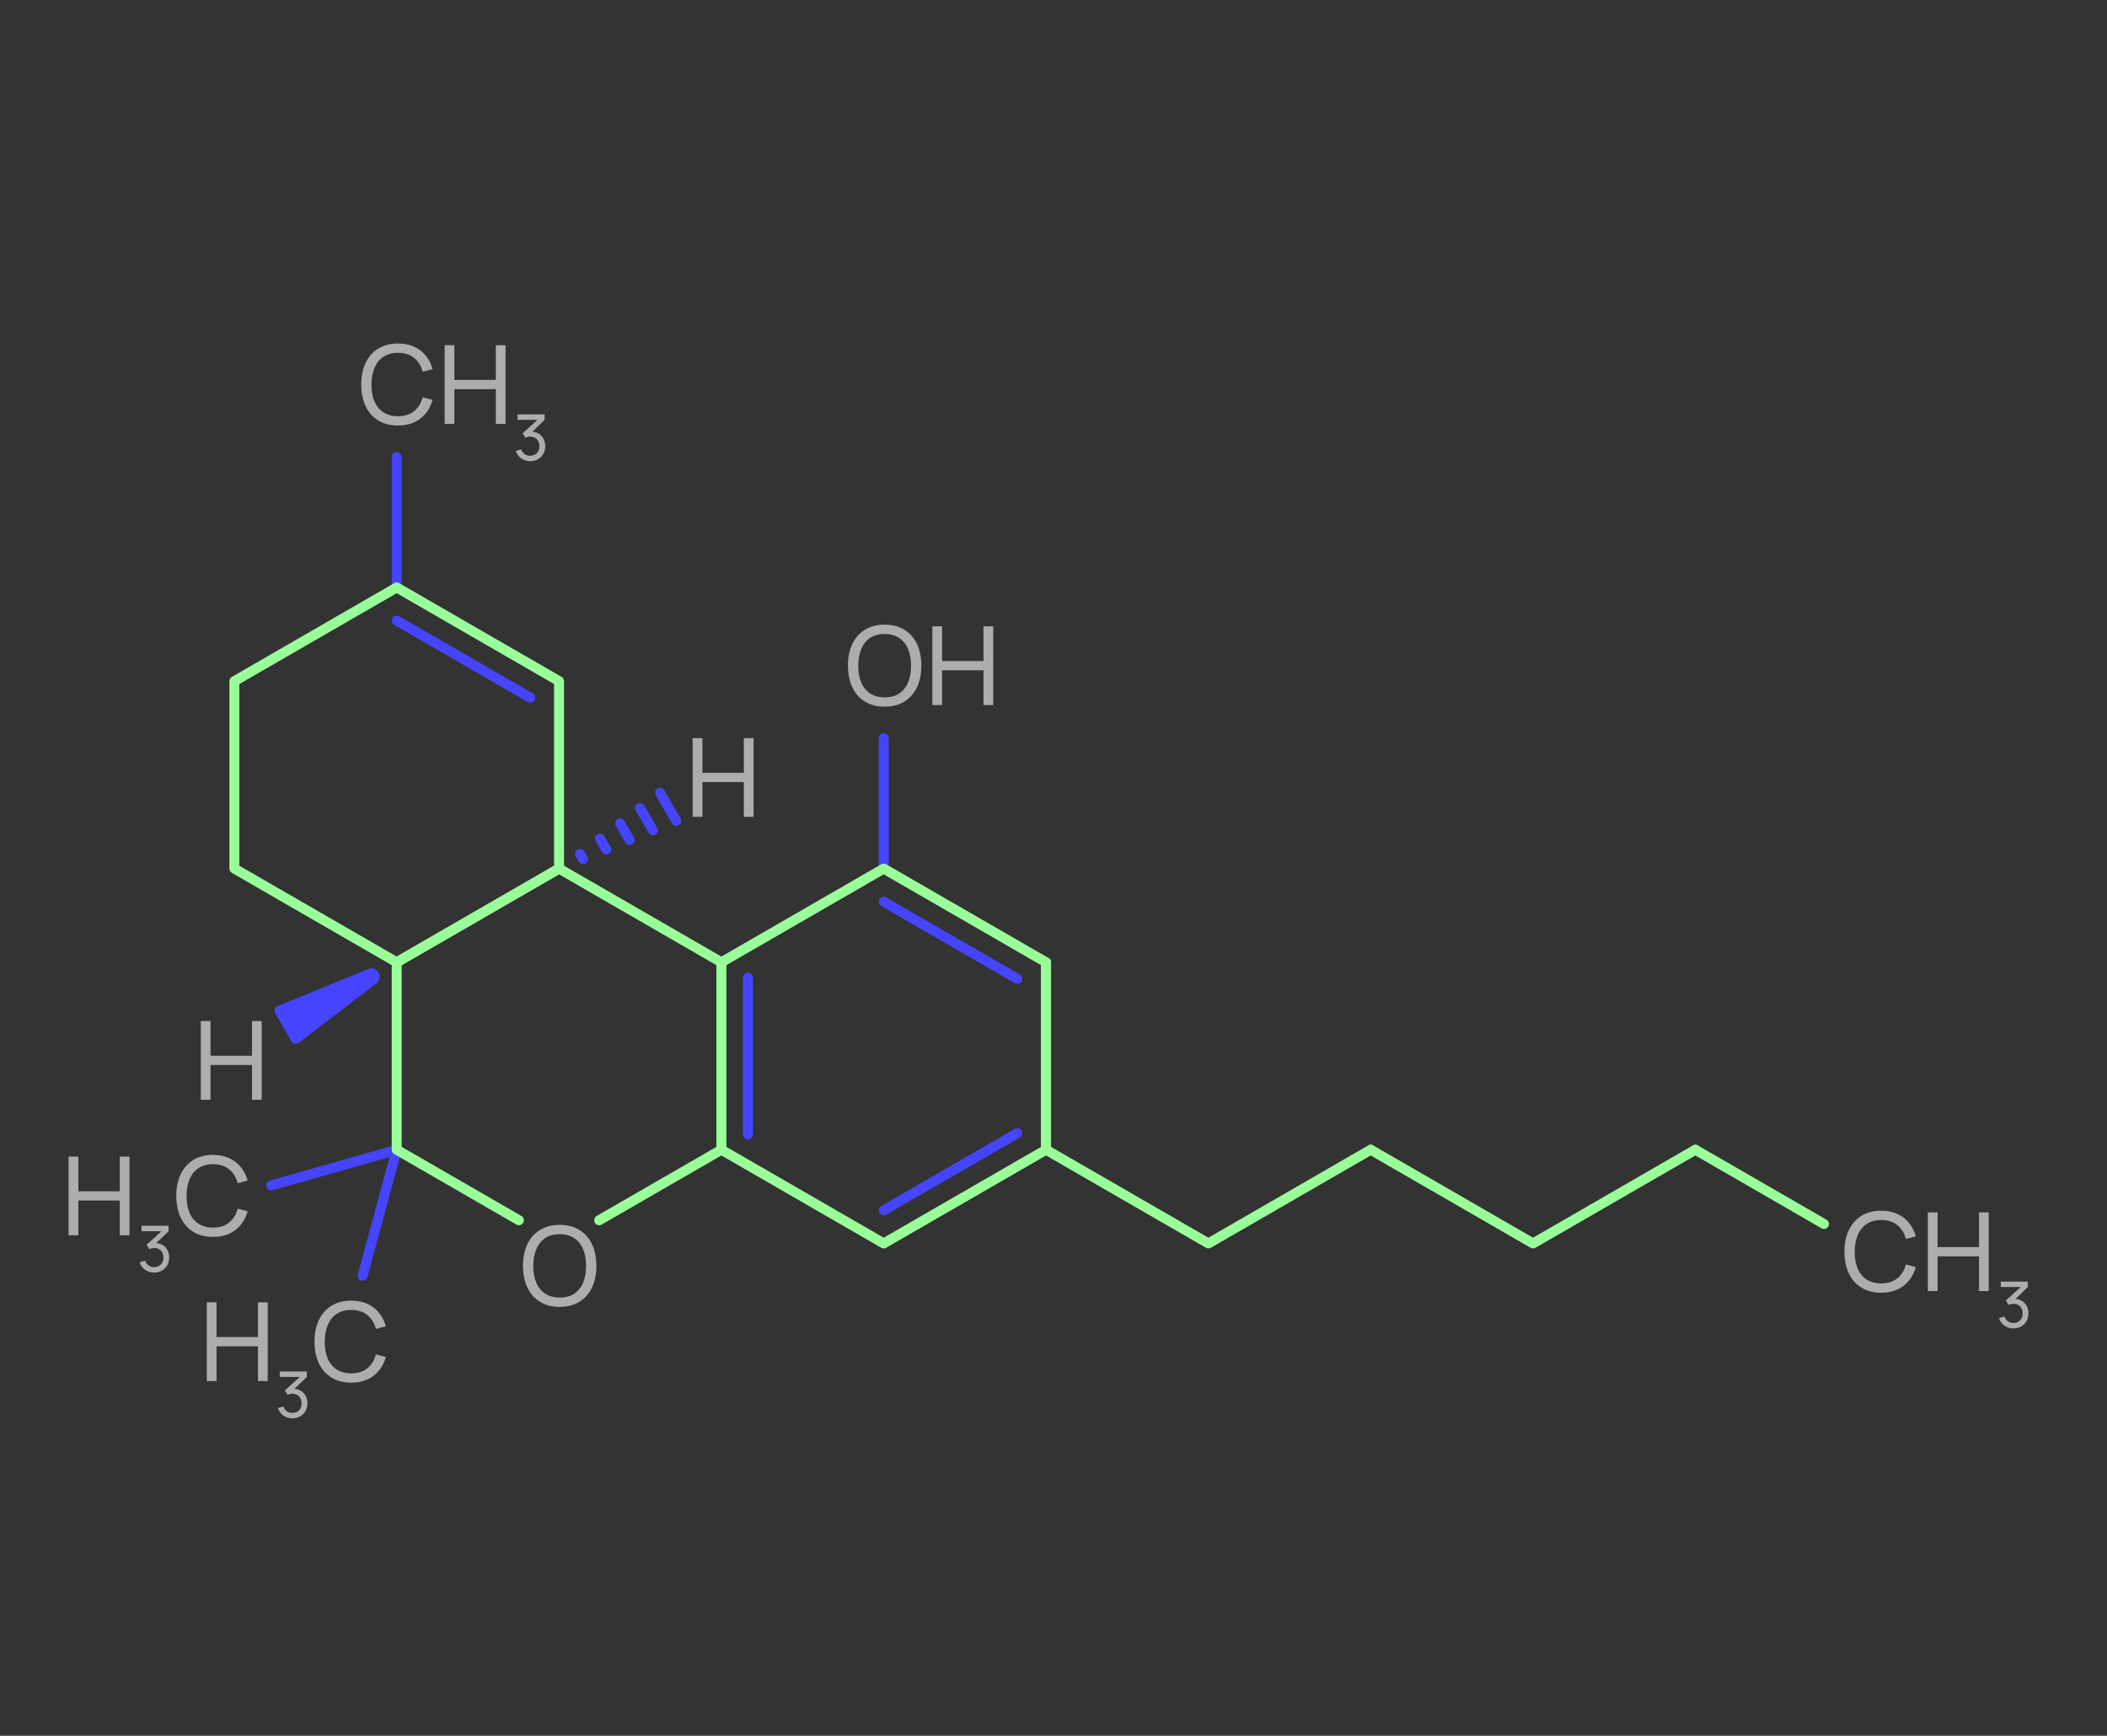 <?xml version="1.0" encoding="UTF-8"?><svg id="f" xmlns="http://www.w3.org/2000/svg" width="636" height="524" viewBox="0 0 636 524"><rect x="0" y="0" width="636" height="524" fill="#333333" stroke="none"/><line x1="119.75" y1="187.34" x2="160.08" y2="210.62" fill="none" stroke="#4545ff" stroke-linecap="round" stroke-linejoin="round" stroke-width="3"/><line x1="225.75" y1="342.46" x2="225.75" y2="295.12" fill="none" stroke="#4545ff" stroke-linecap="round" stroke-linejoin="round" stroke-width="3"/><line x1="266.75" y1="365.37" x2="307.09" y2="342.08" fill="none" stroke="#4545ff" stroke-linecap="round" stroke-linejoin="round" stroke-width="3"/><line x1="266.75" y1="272.21" x2="307.09" y2="295.5" fill="none" stroke="#4545ff" stroke-linecap="round" stroke-linejoin="round" stroke-width="3"/><line x1="266.75" y1="262.21" x2="266.75" y2="222.84" fill="none" stroke="#4545ff" stroke-linecap="round" stroke-linejoin="round" stroke-width="3"/><line x1="109.45" y1="385.11" x2="119.75" y2="347.12" fill="#4545ff" stroke="#4545ff" stroke-linecap="round" stroke-linejoin="round" stroke-width="3"/><line x1="81.87" y1="357.85" x2="119.75" y2="347.12" fill="#4545ff" stroke="#4545ff" stroke-linecap="round" stroke-linejoin="round" stroke-width="3"/><line x1="119.75" y1="177.34" x2="119.75" y2="137.97" fill="none" stroke="#4545ff" stroke-linecap="round" stroke-linejoin="round" stroke-width="3"/><g id="g" isolation="isolate" opacity=".6"><g isolation="isolate"><path d="m114.14,126.91c-1.67-1.03-2.93-2.48-3.8-4.35-.87-1.86-1.3-4.02-1.3-6.48s.43-4.61,1.3-6.48c.87-1.86,2.14-3.31,3.8-4.35,1.67-1.03,3.66-1.55,5.98-1.55,1.8,0,3.41.31,4.82.94,1.41.63,2.59,1.52,3.54,2.68.95,1.16,1.65,2.53,2.1,4.12l-2.99.79c-.5-1.81-1.38-3.22-2.64-4.22-1.26-1-2.88-1.5-4.83-1.5-1.73,0-3.19.4-4.38,1.19s-2.09,1.91-2.69,3.34-.91,3.12-.92,5.04c-.01,1.91.28,3.59.88,5.03.6,1.44,1.5,2.56,2.7,3.35,1.2.79,2.67,1.19,4.41,1.19,1.96,0,3.57-.5,4.83-1.5,1.27-1,2.15-2.41,2.64-4.22l2.99.79c-.45,1.58-1.15,2.96-2.1,4.12-.95,1.16-2.13,2.05-3.54,2.68-1.41.63-3.01.94-4.82.94-2.32,0-4.31-.52-5.98-1.55Z" fill="#fff"/><path d="m134.21,104.21h2.94v10.48h12.51v-10.48h2.94v23.76h-2.94v-10.49h-12.51v10.49h-2.94v-23.76Z" fill="#fff"/><path d="m162.71,130.98c.59.38,1.05.9,1.38,1.54s.49,1.37.49,2.17c0,.87-.2,1.65-.59,2.34s-.94,1.22-1.63,1.61c-.69.39-1.46.58-2.3.58-.68,0-1.32-.13-1.91-.38-.6-.25-1.11-.61-1.53-1.08-.43-.47-.74-1.02-.93-1.65l1.64-.47c.2.62.54,1.1,1.02,1.44.48.34,1.03.51,1.65.51.56,0,1.06-.12,1.49-.37.43-.24.75-.58.99-1.02.23-.44.35-.94.35-1.51s-.12-1.07-.35-1.51c-.23-.44-.56-.78-.99-1.02-.42-.24-.91-.37-1.45-.37-.23,0-.47.03-.73.1-.25.06-.49.15-.71.27l-.83-1.36,4.5-4.07h-6.04v-1.64h8.17v1.65l-3.74,3.59c.78.04,1.47.26,2.06.64Z" fill="#fff"/></g></g><g id="h" isolation="isolate" opacity=".6"><g isolation="isolate"><path d="m20.7,349.15h2.94v10.48h12.51v-10.48h2.94v23.76h-2.94v-10.49h-12.51v10.49h-2.94v-23.76Z" fill="#fff"/><path d="m49.2,375.92c.59.38,1.05.9,1.38,1.54s.49,1.37.49,2.17c0,.87-.2,1.65-.59,2.34s-.94,1.22-1.63,1.61c-.69.39-1.46.58-2.3.58-.68,0-1.32-.13-1.91-.38-.6-.25-1.11-.61-1.53-1.08-.43-.47-.74-1.02-.93-1.65l1.64-.47c.2.62.54,1.1,1.02,1.44.48.34,1.03.51,1.65.51.56,0,1.06-.12,1.49-.37.43-.24.75-.58.99-1.02.23-.44.35-.94.35-1.51s-.12-1.07-.35-1.51c-.23-.44-.56-.78-.99-1.02-.42-.24-.91-.37-1.45-.37-.23,0-.47.03-.73.1-.25.06-.49.15-.71.27l-.83-1.36,4.5-4.07h-6.04v-1.64h8.17v1.65l-3.74,3.59c.78.04,1.47.26,2.06.64Z" fill="#fff"/><path d="m58.31,371.85c-1.67-1.03-2.93-2.48-3.8-4.35-.87-1.86-1.3-4.02-1.3-6.48s.43-4.61,1.3-6.48c.87-1.86,2.14-3.31,3.8-4.35,1.67-1.03,3.66-1.55,5.98-1.55,1.8,0,3.41.31,4.82.94,1.41.63,2.59,1.52,3.54,2.68.95,1.16,1.65,2.53,2.1,4.12l-2.99.79c-.5-1.81-1.38-3.22-2.64-4.22-1.26-1-2.88-1.5-4.83-1.5-1.73,0-3.19.4-4.38,1.19s-2.09,1.91-2.69,3.34-.91,3.12-.92,5.04c-.01,1.91.28,3.59.88,5.03.6,1.44,1.5,2.56,2.7,3.35,1.2.79,2.67,1.19,4.41,1.19,1.96,0,3.57-.5,4.83-1.5,1.27-1,2.15-2.41,2.64-4.22l2.99.79c-.45,1.58-1.15,2.96-2.1,4.12-.95,1.16-2.13,2.05-3.54,2.68-1.41.63-3.01.94-4.82.94-2.32,0-4.31-.52-5.98-1.55Z" fill="#fff"/></g></g><g id="i" isolation="isolate" opacity=".6"><g isolation="isolate"><path d="m60.61,308.23h2.94v10.48h12.51v-10.48h2.94v23.76h-2.94v-10.49h-12.51v10.49h-2.94v-23.76Z" fill="#fff"/></g></g><g id="j" isolation="isolate" opacity=".6"><g isolation="isolate"><path d="m162.96,392.97c-1.67-1.03-2.93-2.48-3.8-4.35-.87-1.86-1.3-4.02-1.3-6.48s.43-4.61,1.3-6.48c.87-1.86,2.14-3.31,3.8-4.35,1.67-1.03,3.66-1.55,5.98-1.55s4.31.52,5.98,1.55c1.67,1.03,2.93,2.48,3.8,4.35.87,1.86,1.3,4.02,1.3,6.48s-.43,4.61-1.3,6.48c-.87,1.86-2.14,3.31-3.8,4.35-1.67,1.03-3.66,1.55-5.98,1.55s-4.31-.52-5.98-1.55Zm10.36-2.43c1.19-.79,2.09-1.91,2.69-3.35.6-1.44.9-3.12.9-5.05s-.3-3.6-.9-5.03c-.6-1.43-1.49-2.54-2.68-3.33-1.19-.79-2.65-1.19-4.39-1.2-1.73-.01-3.18.38-4.37,1.17-1.19.79-2.08,1.91-2.68,3.35-.6,1.44-.91,3.12-.92,5.05-.01,1.91.28,3.59.88,5.02.6,1.44,1.5,2.55,2.69,3.34s2.66,1.19,4.4,1.2c1.73.01,3.19-.38,4.38-1.17Z" fill="#fff"/></g></g><g id="k" isolation="isolate" opacity=".6"><g isolation="isolate"><path d="m209.08,222.82h2.94v10.48h12.51v-10.48h2.94v23.76h-2.94v-10.49h-12.51v10.49h-2.94v-23.76Z" fill="#fff"/></g></g><g id="l" isolation="isolate" opacity=".6"><g isolation="isolate"><path d="m62.42,393.15h2.94v10.48h12.51v-10.48h2.94v23.76h-2.94v-10.49h-12.51v10.49h-2.94v-23.76Z" fill="#fff"/><path d="m90.92,419.92c.59.38,1.05.9,1.38,1.54s.49,1.37.49,2.17c0,.87-.2,1.65-.59,2.34s-.94,1.22-1.62,1.61c-.69.39-1.46.58-2.3.58-.68,0-1.32-.13-1.91-.38-.6-.25-1.11-.61-1.53-1.08-.43-.47-.74-1.02-.93-1.65l1.64-.47c.2.62.54,1.1,1.02,1.44.48.34,1.03.51,1.65.51.56,0,1.06-.12,1.49-.37.43-.24.75-.58.98-1.02.23-.44.35-.94.35-1.51s-.12-1.07-.35-1.51c-.23-.44-.56-.78-.99-1.02-.42-.24-.91-.37-1.45-.37-.23,0-.47.03-.72.1-.25.06-.49.15-.71.27l-.83-1.36,4.5-4.07h-6.04v-1.64h8.17v1.65l-3.74,3.59c.78.04,1.47.26,2.06.64Z" fill="#fff"/><path d="m100.03,415.85c-1.67-1.03-2.93-2.48-3.8-4.35-.87-1.86-1.3-4.02-1.3-6.48s.43-4.61,1.3-6.48c.87-1.86,2.14-3.31,3.8-4.35,1.67-1.03,3.66-1.55,5.98-1.55,1.8,0,3.41.31,4.82.94,1.41.63,2.59,1.52,3.54,2.68.95,1.16,1.65,2.53,2.1,4.12l-2.99.79c-.5-1.81-1.38-3.22-2.64-4.22-1.27-1-2.88-1.5-4.83-1.5-1.73,0-3.19.4-4.38,1.19s-2.09,1.91-2.69,3.34-.91,3.12-.92,5.04c-.01,1.91.28,3.59.88,5.03.6,1.44,1.5,2.56,2.7,3.35s2.67,1.19,4.41,1.19c1.96,0,3.57-.5,4.83-1.5s2.14-2.41,2.64-4.22l2.99.79c-.45,1.58-1.15,2.96-2.1,4.12-.95,1.16-2.13,2.05-3.54,2.68-1.41.63-3.02.94-4.82.94-2.32,0-4.31-.52-5.98-1.55Z" fill="#fff"/></g></g><g id="m" isolation="isolate" opacity=".6"><g isolation="isolate"><path d="m561.85,388.7c-1.67-1.03-2.93-2.48-3.8-4.35-.87-1.86-1.3-4.02-1.3-6.48s.43-4.61,1.3-6.48c.87-1.86,2.14-3.31,3.8-4.35,1.67-1.03,3.66-1.55,5.98-1.55,1.8,0,3.41.31,4.82.94,1.41.63,2.59,1.52,3.54,2.68.95,1.16,1.65,2.53,2.1,4.12l-2.99.79c-.5-1.81-1.38-3.22-2.64-4.22-1.26-1-2.88-1.5-4.83-1.5-1.73,0-3.19.4-4.38,1.19s-2.09,1.91-2.69,3.34-.91,3.12-.92,5.04c-.01,1.91.28,3.59.88,5.03.6,1.44,1.5,2.56,2.7,3.35,1.2.79,2.67,1.19,4.41,1.19,1.96,0,3.57-.5,4.83-1.5,1.27-1,2.15-2.41,2.64-4.22l2.99.79c-.45,1.58-1.15,2.96-2.1,4.12-.95,1.16-2.13,2.05-3.54,2.68-1.41.63-3.01.94-4.82.94-2.32,0-4.31-.52-5.98-1.55Z" fill="#fff"/><path d="m581.92,365.99h2.94v10.48h12.51v-10.48h2.94v23.76h-2.94v-10.49h-12.51v10.49h-2.94v-23.76Z" fill="#fff"/><path d="m610.42,392.77c.59.38,1.05.9,1.38,1.54s.49,1.37.49,2.17c0,.87-.2,1.65-.59,2.34s-.94,1.22-1.63,1.61c-.69.39-1.46.58-2.3.58-.68,0-1.32-.13-1.91-.38-.6-.25-1.11-.61-1.53-1.08-.43-.47-.74-1.02-.93-1.65l1.64-.47c.2.62.54,1.1,1.02,1.44.48.34,1.03.51,1.65.51.56,0,1.06-.12,1.49-.37.43-.24.75-.58.99-1.02.23-.44.35-.94.35-1.51s-.12-1.07-.35-1.51c-.23-.44-.56-.78-.99-1.02-.42-.24-.91-.37-1.45-.37-.23,0-.47.03-.73.1-.25.06-.49.15-.71.27l-.83-1.36,4.5-4.07h-6.04v-1.64h8.17v1.65l-3.74,3.59c.78.04,1.47.26,2.06.64Z" fill="#fff"/></g></g><g id="n" isolation="isolate" opacity=".6"><g isolation="isolate"><path d="m261.05,211.78c-1.67-1.03-2.93-2.48-3.8-4.35-.87-1.86-1.3-4.02-1.3-6.48s.43-4.61,1.3-6.48c.87-1.86,2.14-3.31,3.8-4.35,1.67-1.03,3.66-1.55,5.98-1.55s4.31.52,5.98,1.55c1.67,1.03,2.93,2.48,3.8,4.35.87,1.86,1.3,4.02,1.3,6.48s-.43,4.61-1.3,6.48c-.87,1.86-2.14,3.31-3.8,4.35-1.67,1.03-3.66,1.55-5.98,1.55s-4.31-.52-5.98-1.55Zm10.36-2.43c1.19-.79,2.09-1.91,2.69-3.35.6-1.44.9-3.12.9-5.05s-.3-3.6-.9-5.03c-.6-1.43-1.49-2.54-2.68-3.33-1.19-.79-2.65-1.19-4.39-1.2-1.73-.01-3.18.38-4.37,1.17-1.19.79-2.08,1.91-2.68,3.35-.6,1.44-.91,3.12-.92,5.05-.01,1.91.28,3.59.88,5.02.6,1.44,1.5,2.55,2.69,3.34s2.66,1.19,4.4,1.2c1.73.01,3.19-.38,4.38-1.17Z" fill="#fff"/><path d="m281.42,189.08h2.94v10.48h12.51v-10.48h2.94v23.76h-2.94v-10.49h-12.51v10.49h-2.94v-23.76Z" fill="#fff"/></g></g><line x1="199.25" y1="239.32" x2="204.12" y2="247.82" fill="#4545ff" stroke="#4545ff" stroke-linecap="round" stroke-linejoin="round" stroke-width="3"/><line x1="193.21" y1="243.94" x2="197.09" y2="250.7" fill="#4545ff" stroke="#4545ff" stroke-linecap="round" stroke-linejoin="round" stroke-width="3"/><line x1="187.17" y1="248.55" x2="190.05" y2="253.58" fill="#4545ff" stroke="#4545ff" stroke-linecap="round" stroke-linejoin="round" stroke-width="3"/><line x1="181.13" y1="253.17" x2="183.01" y2="256.46" fill="#4545ff" stroke="#4545ff" stroke-linecap="round" stroke-linejoin="round" stroke-width="3"/><line x1="175.09" y1="257.78" x2="175.98" y2="259.34" fill="#4545ff" stroke="#4545ff" stroke-linecap="round" stroke-linejoin="round" stroke-width="3"/><path d="m84.39,305.1l4.87,8.5,23.45-17.92c.41-.31.52-.88.27-1.32h0c-.26-.45-.8-.63-1.28-.44l-27.31,11.18Z" fill="#4545ff" stroke="#4545ff" stroke-linecap="round" stroke-linejoin="round" stroke-width="3"/><polyline points="168.75 262.21 168.75 205.63 119.75 177.34 70.75 205.63 70.75 262.21 119.75 290.5 168.75 262.21" fill="none" stroke="#9f9" stroke-linecap="round" stroke-linejoin="round" stroke-width="3"/><polyline points="180.87 368.37 217.75 347.08 217.75 290.5 168.75 262.21 119.75 290.5 119.75 347.08 156.63 368.37" fill="none" stroke="#9f9" stroke-linecap="round" stroke-linejoin="round" stroke-width="3"/><polygon points="315.75 347.08 315.75 290.5 266.75 262.21 217.75 290.5 217.75 347.08 266.75 375.37 315.75 347.08" fill="none" stroke="#9f9" stroke-linecap="round" stroke-linejoin="round" stroke-width="3"/><polyline points="315.75 290.5 315.75 347.08 364.75 375.37 413.75 347.08" fill="none" stroke="#9f9" stroke-linecap="round" stroke-linejoin="round" stroke-width="3"/><polyline points="413.75 347.08 462.75 375.37 511.75 347.08" fill="none" stroke="#9f9" stroke-linecap="round" stroke-linejoin="round" stroke-width="3"/><line x1="511.75" y1="347.08" x2="550.58" y2="369.5" fill="none" stroke="#9f9" stroke-linecap="round" stroke-linejoin="round" stroke-width="3"/></svg>